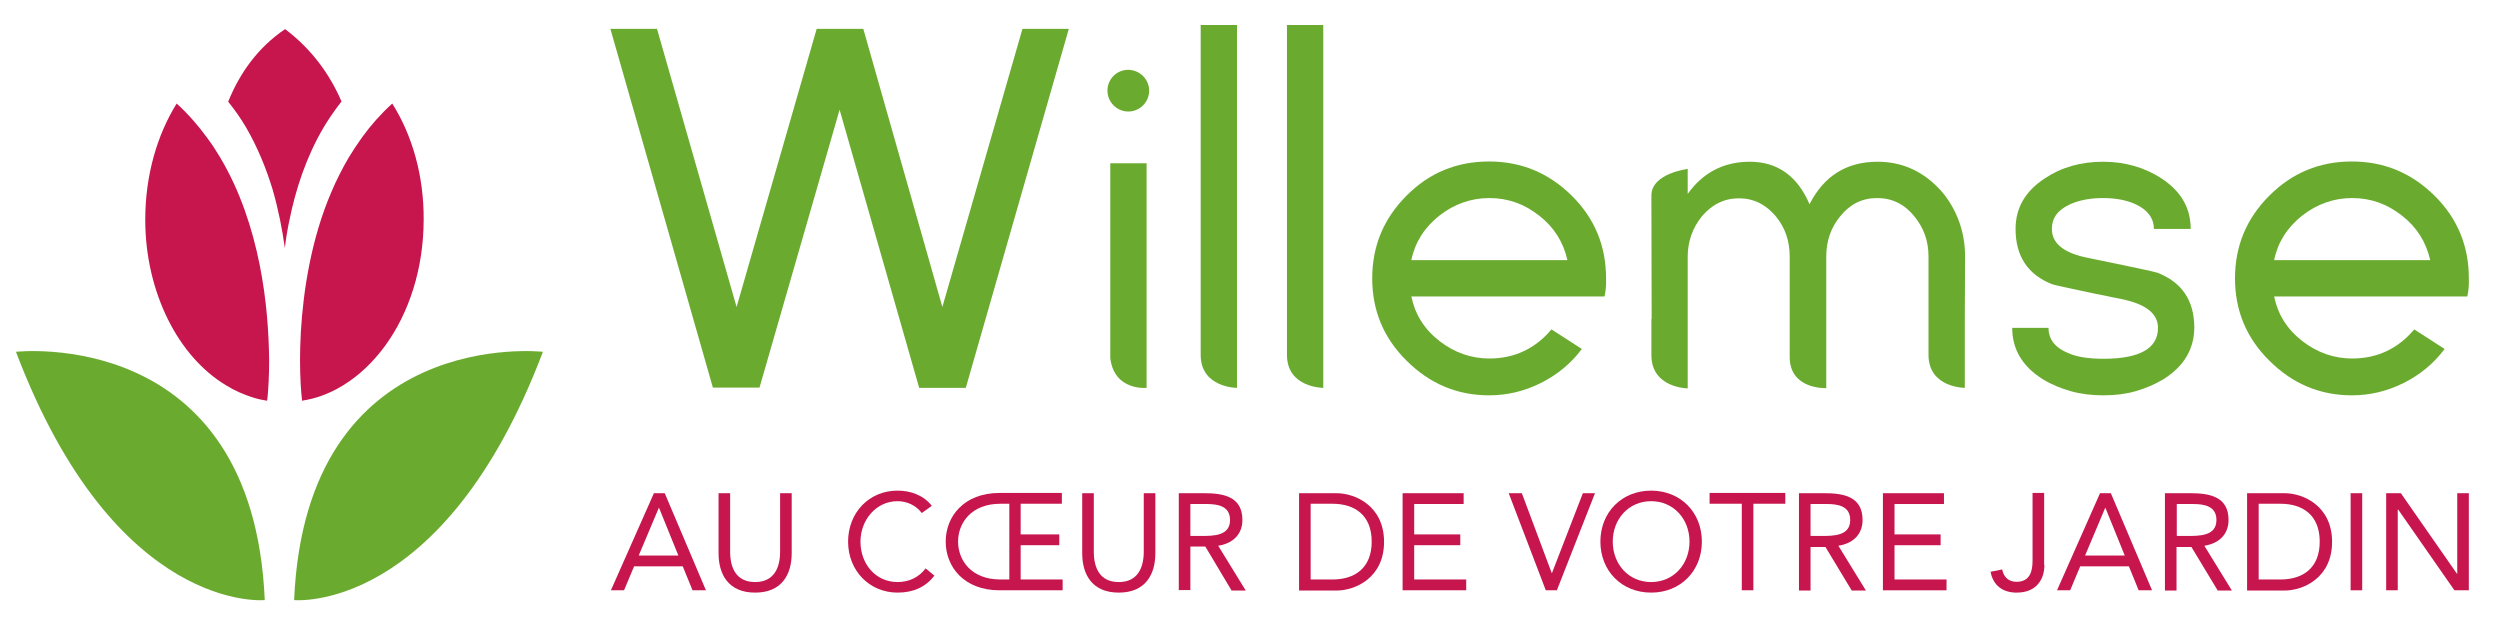 <?xml version="1.0" encoding="UTF-8"?> <!-- Generator: Adobe Illustrator 24.0.2, SVG Export Plug-In . SVG Version: 6.00 Build 0) --> <svg xmlns="http://www.w3.org/2000/svg" xmlns:xlink="http://www.w3.org/1999/xlink" version="1.1" id="Calque_1" x="0px" y="0px" viewBox="0 0 970.7 244.7" style="enable-background:new 0 0 970.7 244.7;" xml:space="preserve"> <style type="text/css"> .st0{fill:#6AAB2F;} .st1{fill:#C7154E;} </style> <g> <path class="st0" d="M102.8,233c0,0-57.9,5.7-96.6-96.4C6.2,136.6,98.2,126.1,102.8,233z"></path> </g> <g> <g> <path class="st0" d="M114.2,233c0,0,57.9,5.7,96.6-96.4C210.8,136.6,118.8,126.1,114.2,233z"></path> </g> </g> <g> <path class="st1" d="M253.9,191.5h4.2l16,37.7h-5.2l-3.8-9.3h-18.9l-3.9,9.3h-5.1L253.9,191.5z M255.9,197.2h-0.1l-7.8,18.5h15.4 L255.9,197.2z"></path> <path class="st1" d="M307.4,214.8c0,8.2-3.8,15.3-14.2,15.3S279,223,279,214.8v-23.3h4.5v22.7c0,6.1,2.2,11.8,9.7,11.8 s9.7-5.8,9.7-11.8v-22.7h4.5V214.8z"></path> <path class="st1" d="M357.9,199.2c-2.2-3-5.8-4.6-9.4-4.6c-8.4,0-14.4,7.4-14.4,15.7c0,8.7,5.9,15.7,14.4,15.7 c4.6,0,8.3-1.9,10.9-5.3l3.4,2.8c-3.4,4.5-8.3,6.6-14.3,6.6c-10.8,0-19.2-8.4-19.2-19.8c0-11.1,8-19.8,19.2-19.8 c5.1,0,10.1,1.8,13.3,5.9L357.9,199.2z"></path> <path class="st1" d="M396.3,207.5h15v4.2h-15V225h16.3v4.2h-24.5c-13.8,0-20.9-9.1-20.9-18.9c0-9.8,7.1-18.9,20.9-18.9h24.2v4.2 h-16V207.5z M391.9,195.6h-3.5c-11.3,0-16.4,7.5-16.4,14.7c0,7.2,5.1,14.7,16.4,14.7h3.5V195.6z"></path> <path class="st1" d="M448.6,214.8c0,8.2-3.8,15.3-14.2,15.3s-14.2-7.1-14.2-15.3v-23.3h4.5v22.7c0,6.1,2.2,11.8,9.7,11.8 s9.7-5.8,9.7-11.8v-22.7h4.5V214.8z"></path> <path class="st1" d="M457.8,191.5h9.6c7.3,0,15,1.1,15,10.4c0,5.5-3.6,9.1-9.4,10l10.7,17.4h-5.5L468,212.2h-5.8v16.9h-4.5V191.5z M462.2,208.1h4c5,0,11.4,0,11.4-6.2c0-5.4-4.7-6.2-9.1-6.2h-6.3V208.1z"></path> <path class="st1" d="M504.4,191.5h14.5c7.4,0,18.5,5,18.5,18.9c0,13.9-11.1,18.9-18.5,18.9h-14.5V191.5z M508.9,225h8.5 c8.6,0,15.2-4.4,15.2-14.7c0-10.3-6.6-14.7-15.2-14.7h-8.5V225z"></path> <path class="st1" d="M544.6,191.5h23.7v4.2h-19.2v11.8H567v4.2h-17.9V225h20.2v4.2h-24.7V191.5z"></path> <path class="st1" d="M585.8,191.5h5.1l11.6,31h0.1l12-31h4.7l-14.8,37.7h-4.3L585.8,191.5z"></path> <path class="st1" d="M621.4,210.3c0-11.4,8.3-19.8,19.7-19.8s19.7,8.4,19.7,19.8c0,11.4-8.3,19.8-19.7,19.8 S621.4,221.7,621.4,210.3z M656,210.3c0-8.7-6.1-15.7-14.9-15.7c-8.8,0-14.9,7-14.9,15.7c0,8.7,6.1,15.7,14.9,15.7 C649.9,226,656,219,656,210.3z"></path> <path class="st1" d="M693.3,195.6h-12.5v33.6h-4.5v-33.6h-12.5v-4.2h29.4V195.6z"></path> <path class="st1" d="M698.6,191.5h9.6c7.3,0,15,1.1,15,10.4c0,5.5-3.6,9.1-9.4,10l10.7,17.4H719l-10.2-16.9H703v16.9h-4.5V191.5z M703,208.1h4c5,0,11.4,0,11.4-6.2c0-5.4-4.7-6.2-9.1-6.2H703V208.1z"></path> <path class="st1" d="M731.1,191.5h23.7v4.2h-19.2v11.8h17.9v4.2h-17.9V225h20.2v4.2h-24.7V191.5z"></path> <path class="st1" d="M793.8,219.4c0,5.1-2.7,10.7-10.8,10.7c-5.3,0-9.1-2.7-10.1-8.1l4.5-0.9c0.6,3,2.5,4.8,5.6,4.8 c5.1,0,6.2-4,6.2-8.1v-26.4h4.5V219.4z"></path> <path class="st1" d="M815.4,191.5h4.2l16,37.7h-5.2l-3.8-9.3h-18.9l-3.9,9.3h-5.1L815.4,191.5z M817.5,197.2h-0.1l-7.8,18.5h15.4 L817.5,197.2z"></path> <path class="st1" d="M840.7,191.5h9.6c7.3,0,15,1.1,15,10.4c0,5.5-3.6,9.1-9.4,10l10.7,17.4h-5.5l-10.2-16.9h-5.8v16.9h-4.5V191.5z M845.2,208.1h4c5,0,11.4,0,11.4-6.2c0-5.4-4.7-6.2-9.1-6.2h-6.3V208.1z"></path> <path class="st1" d="M872.5,191.5H887c7.4,0,18.5,5,18.5,18.9c0,13.9-11.1,18.9-18.5,18.9h-14.5V191.5z M877,225h8.5 c8.6,0,15.2-4.4,15.2-14.7c0-10.3-6.6-14.7-15.2-14.7H877V225z"></path> <path class="st1" d="M912.7,191.5h4.5v37.7h-4.5V191.5z"></path> <path class="st1" d="M926.6,191.5h5.6l21.8,31.3h0.1v-31.3h4.5v37.7H953l-21.8-31.3H931v31.3h-4.5V191.5z"></path> </g> <g> <g> <path class="st0" d="M375,150.6h-18.1L326,42.6l-31.1,107.9h-18.1L237,11.2h18.1l30.9,108l31.1-108h18.1l30.7,108l31.1-108H415 L375,150.6z"></path> </g> <g> <path class="st0" d="M431.1,136.6c0,1.8,0-73.2,0-73.2h14.1v87.2c0,0-12.6,1.3-14.1-11.6"></path> </g> <g> <path class="st0" d="M466.2,136.7V9.7h14.1v140.9c0,0-14.1,0-14.1-12.8"></path> </g> <g> <path class="st0" d="M499.7,136.7V9.7h14.1v140.9c0,0-14.1,0-14.1-12.8"></path> </g> <g> <path class="st0" d="M623,115.1h-75c1.4,6.9,5,12.7,10.9,17.3c5.8,4.5,12.3,6.8,19.4,6.8c9.7,0,17.8-3.8,24.1-11.3l11.8,7.6 c-4.2,5.6-9.5,10-15.9,13.2c-6.4,3.2-13.1,4.8-20.1,4.8c-12.4,0-23.1-4.5-32.1-13.5c-8.9-8.8-13.3-19.5-13.3-31.9 c0-12.5,4.4-23.2,13.3-32.1c8.8-8.9,19.5-13.3,32.1-13.3c12.4,0,23.1,4.4,32.1,13.3c8.9,8.8,13.3,19.5,13.3,32.1 C623.7,110.6,623.5,113,623,115.1z M597.6,83.7c-5.7-4.5-12.1-6.8-19.3-6.8c-7.1,0-13.6,2.3-19.4,6.8c-5.8,4.6-9.5,10.4-10.9,17.3 h60.6C607,93.9,603.3,88.1,597.6,83.7z"></path> </g> <g> <path class="st0" d="M840.1,147.2c-3.5,2.1-7.1,3.6-10.9,4.7c-3.8,1.1-8,1.6-12.5,1.6c-4.5,0-8.7-0.5-12.6-1.6 c-3.9-1.1-7.6-2.6-11-4.7c-7.9-5-11.8-11.6-11.8-19.9h14.1c0,4.5,2.6,7.8,7.9,9.9c3.2,1.4,7.7,2.1,13.4,2.1c14.1,0,21.2-4,21.2-12 c0-5.6-4.8-9.3-14.3-11.2c-8.4-1.7-14.8-3-19.2-4c-4.4-0.9-6.9-1.5-7.5-1.7c-9.5-3.7-14.3-10.9-14.3-21.5 c0-8.2,3.8-14.7,11.3-19.6c6.4-4.3,13.9-6.5,22.7-6.5c8.5,0,16.1,2.2,22.7,6.5c7.6,5,11.3,11.5,11.3,19.6h-14.3 c0-4.2-2.4-7.4-7.1-9.6c-3.5-1.6-7.7-2.4-12.6-2.4c-5,0-9.2,0.8-12.8,2.4c-4.8,2.2-7.1,5.3-7.1,9.6c0,5.7,4.8,9.5,14.4,11.3 c8.4,1.7,14.8,3.1,19.2,4c4.4,0.9,6.8,1.5,7.4,1.7c9.5,3.7,14.3,10.8,14.3,21.4C851.9,135.6,848,142.2,840.1,147.2z"></path> </g> <g> <path class="st0" d="M958,115.1h-75c1.4,6.9,5,12.7,10.9,17.3c5.8,4.5,12.3,6.8,19.4,6.8c9.7,0,17.8-3.8,24.1-11.3l11.8,7.6 c-4.2,5.6-9.5,10-15.9,13.2c-6.4,3.2-13.1,4.8-20.1,4.8c-12.4,0-23.1-4.5-32.1-13.5c-8.9-8.8-13.3-19.5-13.3-31.9 c0-12.5,4.4-23.2,13.3-32.1c8.9-8.9,19.5-13.3,32.1-13.3c12.4,0,23.1,4.4,32.1,13.3c8.9,8.8,13.3,19.5,13.3,32.1 C958.7,110.6,958.5,113,958,115.1z M932.6,83.7c-5.7-4.5-12.1-6.8-19.3-6.8c-7.1,0-13.6,2.3-19.4,6.8c-5.8,4.6-9.5,10.4-10.9,17.3 h60.6C942,93.9,938.3,88.1,932.6,83.7z"></path> </g> <g> <path class="st0" d="M763,99.6c0-4.9-0.8-9.4-2.4-13.8c-1.6-4.3-3.9-8.3-7-11.8c-6.7-7.4-14.9-11.2-24.6-11.2 c-12,0-20.8,5.5-26.4,16.5c-4.7-11-12.5-16.5-23.2-16.5c-10.1,0-18.2,4.2-24.1,12.5v-9.7c0,0-14.1,1.7-14.1,10.3v1.7l0.1,46.2 l-0.1,0v13v1.1c0,12.8,14.1,12.9,14.1,12.9v-13.5h0l0-11.6v-0.5h0l0-25.5c0-5.8,1.8-11.1,5.5-15.7c3.9-4.6,8.7-7,14.4-7 c5.7,0,10.5,2.4,14.4,7.1c3.6,4.4,5.3,9.6,5.3,15.5l0,37.6h0v0.3v1.1c0,12.8,14.2,12.1,14.2,12.1v-13.5l0-37.6 c0-6,1.8-11.3,5.5-15.7c3.7-4.6,8.4-7,14.3-7c5.8,0,10.6,2.4,14.4,7.1c3.7,4.5,5.5,9.7,5.5,15.5l0,24.2h0v13v1.1 c0,12.8,14.1,12.8,14.1,12.8v-26.7h0L763,99.6z"></path> </g> </g> <g> <path class="st0" d="M446.2,35.2c0,4.4-3.6,8.1-8.1,8.1c-4.4,0-8.1-3.6-8.1-8.1c0-4.5,3.6-8.1,8.1-8.1 C442.6,27.2,446.2,30.8,446.2,35.2z"></path> </g> <g> <g> <path class="st1" d="M105.8,73.4c2.3,7.9,3.8,15.7,4.8,22.9c0.4-3.5,1-7.2,1.8-10.9c2.4-11.9,6.5-24.5,13.3-36 c2.1-3.5,4.4-6.8,6.9-10c-4.6-10.7-11.7-20.4-21.9-28.1c-10.5,7.1-17.6,17-22.1,28.2c2.6,3.2,4.9,6.5,6.9,9.9 C100,57.1,103.3,65.3,105.8,73.4z"></path> </g> <g> <path class="st1" d="M152.3,40.2c-4.4,4-8.3,8.4-11.7,13.1c-1.8,2.5-3.5,5.1-5.1,7.7c-5.2,8.8-9.1,18.2-11.9,27.6 c-5.6,18.9-7.1,37.8-7.1,51.3c0,6.9,0.4,12.4,0.8,15.7c2.3-0.4,4.5-0.9,6.6-1.6c3.3-1.1,6.5-2.6,9.5-4.5c6-3.7,11.5-8.9,16.1-15.2 c9.3-12.7,15-30,15-49.1C164.6,68.1,160,52.4,152.3,40.2z"></path> </g> <g> <path class="st1" d="M100.8,102.7C98,88.8,93.3,74.2,85.4,61c-1.5-2.5-3.1-5-4.9-7.4c-3.5-4.8-7.4-9.3-11.9-13.4 C61,52.4,56.4,68.1,56.4,85.3c0,14.3,3.3,27.6,8.8,38.7c5.5,11.1,13.3,20,22.4,25.5c3.4,2.1,6.9,3.7,10.5,4.8 c1.8,0.6,3.7,1,5.6,1.3c0.1-0.5,0.1-1,0.2-1.5c0.3-3.3,0.6-8.2,0.6-14.1C104.4,129.8,103.6,116.6,100.8,102.7z"></path> </g> </g> <g> </g> <g> </g> <g> </g> <g> </g> <g> </g> <g> </g> <g> </g> </svg> 